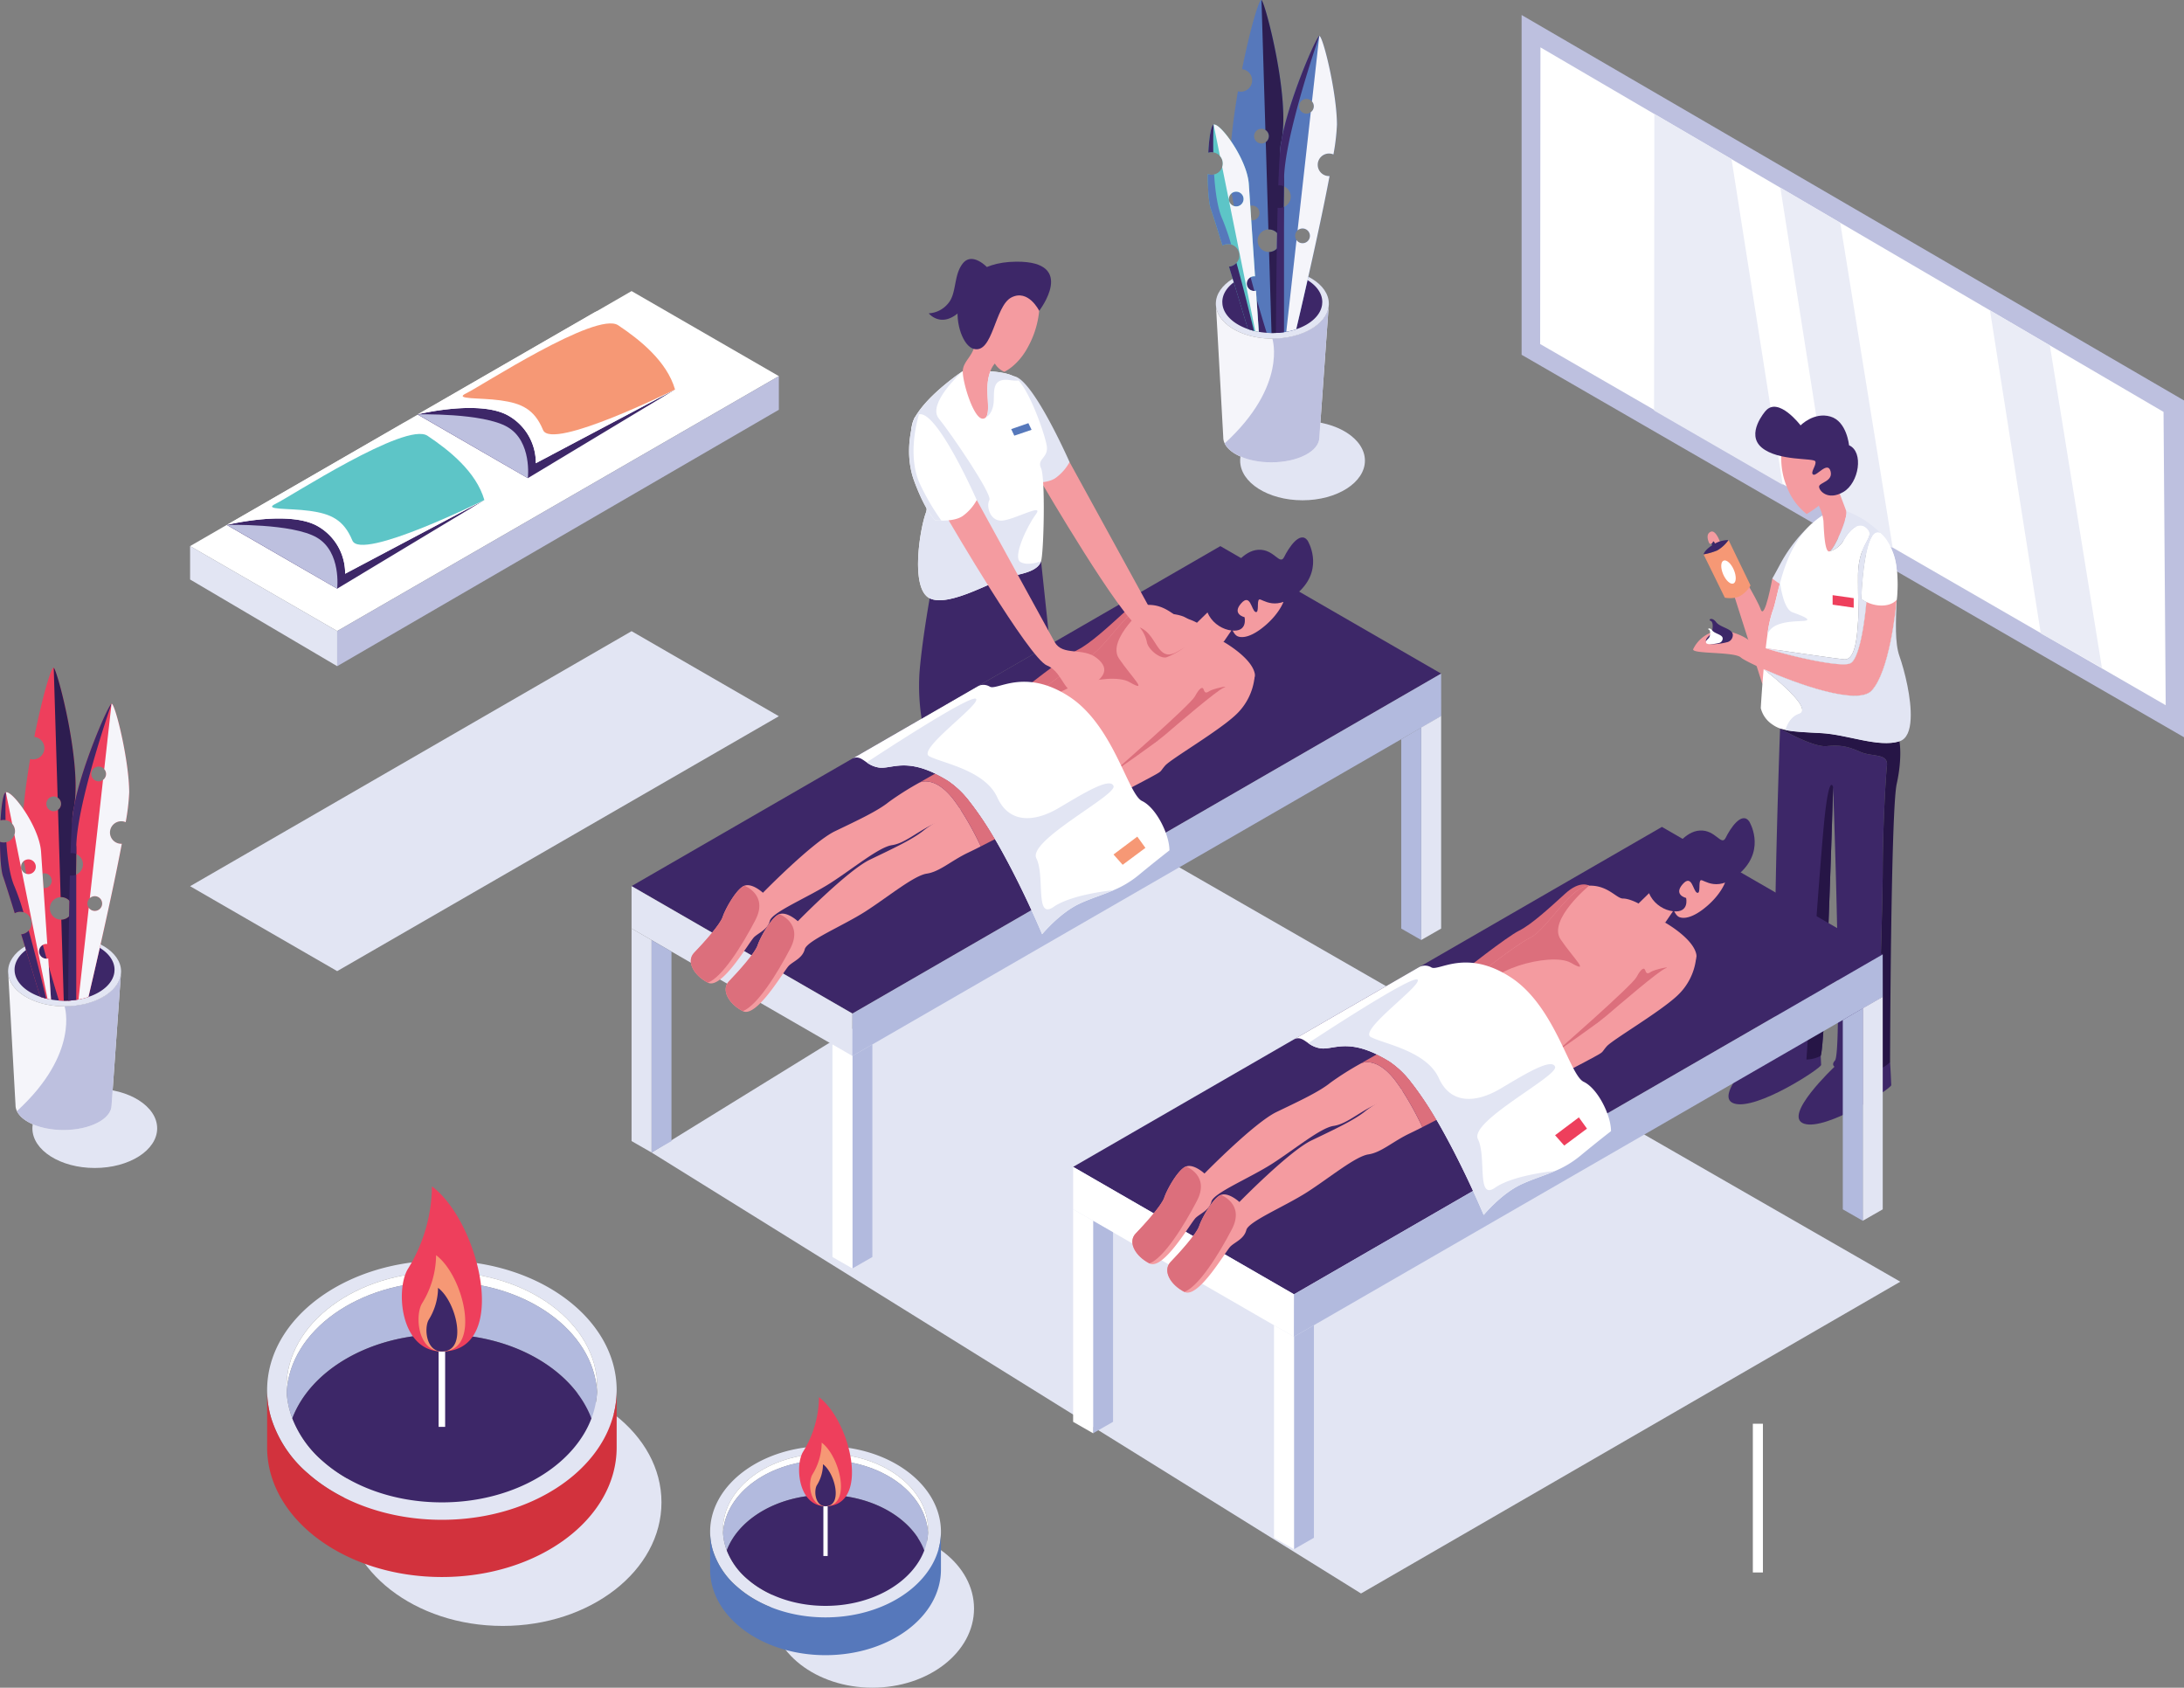 <svg xmlns="http://www.w3.org/2000/svg" xmlns:xlink="http://www.w3.org/1999/xlink" width="749.966" height="579.465" viewBox="0 0 749.966 579.465"><rect x="0" y="0" width="749.966" height="579.465" fill="#808080" stroke="none"/><defs><style>.a{fill:none;}.b{fill:#e2e5f3;}.c{fill:#bdc0df;}.d{fill:#fff;}.e{fill:#eaecf6;}.f{clip-path:url(#a);}.g{fill:#3d2768;}.h{fill:#f49ba0;}.i{fill:#f69875;}.j{fill:#261546;}.k{fill:#ee3f5c;}.l{fill:#b2bade;}.m{fill:#dc6f7c;}.n{fill:#5678bb;}.o{fill:#d2323d;}.p{fill:#5dc5c7;}.q{fill:#f5f5fa;}.r{fill:#2d1d50;}</style><clipPath id="a"><rect class="a" width="749.966" height="579.465"/></clipPath></defs><path class="b" d="M218.966,389.507l243.623,151.4L647.77,433.858,388.55,284.9Z" transform="translate(4.773 6.211)"/><path class="c" d="M511.361,121.705,738.819,253.02V137.383L511.361,5.043Z" transform="translate(11.147 0.11)"/><path class="d" d="M517.693,15.916l-.1,101.861L732.4,241.788l-.744-100.708Z" transform="translate(11.283 0.347)"/><path class="e" d="M555.971,38.27l-.1,101.861,44.193,25.513L582.469,53.771Z" transform="translate(12.117 0.834)"/><path class="e" d="M598.312,63.04l17.6,111.874,21,11.864L618.874,75.108Z" transform="translate(13.043 1.374)"/><path class="e" d="M668.765,104.292,686.209,215.21l21,11.862L689.324,116.32Z" transform="translate(14.578 2.273)"/><g class="f"><path class="g" d="M616.778,358.545s-18.1,17.012-10.439,19.548,29.927-12.073,29.927-13.228-.413-7.887-.413-7.887L619.628,354.3Z" transform="translate(13.176 7.723)"/><path class="g" d="M593.213,351.748s-18.1,17.012-10.438,19.548S612.7,359.224,612.7,358.067s-.413-7.887-.413-7.887L596.063,347.5Z" transform="translate(12.663 7.575)"/><path class="g" d="M634.957,257.627c-.5,4.464-1.409,21.33-1.449,35.884-.03,11.924-1.369,53.85-1.855,68.582a11.381,11.381,0,0,1-5.011.695c-5.576-.5-12.252-.983-9.544-3.969s-.625-93.85-.625-93.85-2.658,90.964-4.334,92.263a11.054,11.054,0,0,1-4.832,1.22c-2.966.248-6.577,0-8.979-1.19-3.879-1.915-.614-97.273-.069-112.482.436.258,11.329,6.558,16.022,6.072,4.8-.5,7.441.158,11.578,1.984s9.593.327,9.1,4.791" transform="translate(13.002 5.336)"/><path class="b" d="M612.369,246.525c-6.905-.377-11.032-.467-14.147-1.607.039-1.319.069-2.033.069-2.033s.248-5.456,6.945-4.216c1.14.207,2.876.664,4.97,1.259,10.228,2.916,29.007,9.4,29.007,9.4-7.193,2.233-17.8-2.311-26.845-2.807" transform="translate(13.041 5.199)"/><path class="h" d="M578.316,182.7l-1.359.456-.417.139s-.615-2.233-.952-.784a1.7,1.7,0,0,1-.427.268.553.553,0,0,1-.774-.268c-.367-.744-1.23-3.135.605-3.839s3.324,4.028,3.324,4.028" transform="translate(12.51 3.893)"/><path class="h" d="M595.953,194.477s-2.607,14.509-3.971,10.665-8.8-15.874-8.8-15.874l-2.728,3.6L592.539,230.8l8.993-19.615-.62-14.721-1.457-3.453Z" transform="translate(12.653 4.126)"/><path class="b" d="M609.371,175.794a52.076,52.076,0,0,0-10.7,13.418c-2.394,4.5-3.05,5.558-3.05,5.558s3.346,2.975,6.075,2.975h2.728Z" transform="translate(12.984 3.832)"/><path class="d" d="M591.736,238.22s.347-6.221.982-13.363c0,0,17.749,13.482,12.164,15.346-2.551.853-3.92,3.226-4.663,5.546a15.017,15.017,0,0,1-1.856-.535h-.009a10.212,10.212,0,0,1-2.639-1.369,9.432,9.432,0,0,1-3.979-5.625" transform="translate(12.899 4.902)"/><path class="d" d="M638.383,202.184v.06c0,.048-.01.119-.01.217,0,.041-.01.09-.01.14-.307,3.224-2.519,24.415-8.621,30.824-4.84,5.09-25.5-2.282-37.044-7.411.209-2.36.457-4.821.714-7.192.179-1.587.377-3.125.587-4.574v-.009a41.177,41.177,0,0,1,1.7-7.927c.843-2.073,1.507-5.724,2.648-9.96,2.212-8.264,6.19-18.79,16.607-24.335l4.316-.2-4.078,13.771a8.038,8.038,0,0,0,5.05-3.919c1.855-3.3,5.208-6.9,8.066-3.8s-3.2,4.583-3.2,16.25c0,11.648.288,12.143,0,15.745s-.655,13.144-4.742,12.768-26.945-3.81-26.945-3.81c8.81,2.867,25.993,6.707,29.049,5.179,3.969-1.985,5.505-21.082,5.505-21.082a8.666,8.666,0,0,1-1.705-1.072s.793-25.606,6.517-22.559a.03.03,0,0,1,.019.009,21.579,21.579,0,0,1,2.561,3.253,18.562,18.562,0,0,1,1.309,2.392,18.066,18.066,0,0,1,1.419,4.583c.058.337.108.695.148,1.052a40.265,40.265,0,0,1,.268,4.4c.05,2.272-.03,4.712-.129,7.2" transform="translate(12.92 3.745)"/><path class="h" d="M614.824,185.739a.151.151,0,0,1-.04.01c-1.617.208-1.825-8.116-1.954-10.477a15.991,15.991,0,0,0-1.607-5.219l2.748-5.674h3.859s2.093,5.476,2.837,7.51c.734,2-4.177,13.483-5.844,13.849" transform="translate(13.324 3.583)"/><path class="h" d="M598.628,153.442a25.9,25.9,0,0,0,2.3,11.467,21.2,21.2,0,0,0,6.415,8.385s7.245-4.125,8.8-8.25a51.31,51.31,0,0,0,2.286-9.129l-10.806-9.535-5.681,2.028Z" transform="translate(13.049 3.191)"/><path class="g" d="M593.409,138.138s-6.965,7.844-1.286,12.578,17.92,3.449,18.394,4.733-1.9,3.861-.739,4.531,4.932-4.733,5.946-1.216-3.787,3.921-3.922,5.273,2.906,5.044,8.316,1.914,7.1-13.816,1.963-16.046c0,0-.745-8.251-6.425-9.873s-10.211,3.042-10.211,3.042S597.8,133,593.409,138.138" transform="translate(12.859 2.979)"/><path class="h" d="M638.908,201.536a.276.276,0,0,1-.01.06c0,.048-.01.119-.01.217,0,.041-.009.09-.009.14-.307,3.224-2.52,24.415-8.622,30.824-4.84,5.09-25.5-2.282-37.044-7.411-4.206-1.865-7.211-3.432-7.807-4-2.222-2.1-17.1-1.111-16.379-2.887a11.5,11.5,0,0,1,7.708-6.181c4.087-.753,9.792,1.508,12.143,3.731a18.81,18.81,0,0,0,5.05,2.143h.009c8.81,2.867,25.994,6.707,29.049,5.18,3.969-1.985,5.506-21.082,5.506-21.082l5.029-.358,1.26-.09,4.117-.287Z" transform="translate(12.404 4.393)"/><path class="d" d="M637.676,202.03a.01.01,0,0,1-.01.01c-.148.2-1.766,2.122-5.594,1.964a11.886,11.886,0,0,1-4.812-1.239,8.7,8.7,0,0,1-1.707-1.072s.793-25.606,6.518-22.559a.029.029,0,0,1,.019.009,10.891,10.891,0,0,1,2.56,3.027,18.361,18.361,0,0,1,1.309,2.619,24.706,24.706,0,0,1,1.567,5.635,42.748,42.748,0,0,1,.149,11.607" transform="translate(13.637 3.899)"/><path class="i" d="M588.642,197.065a10.248,10.248,0,0,1-2.989,3.23c-2.262,1.7-5.839.966-5.839.966L572.5,186.385a22.773,22.773,0,0,0,4.688-1.351,12.473,12.473,0,0,0,3.886-3.567l.01-.006Z" transform="translate(12.48 3.956)"/><path class="g" d="M581.07,181.467a12.462,12.462,0,0,1-3.886,3.566,22.772,22.772,0,0,1-4.688,1.351s.3-1.47,3.212-3.288a9.737,9.737,0,0,1,5.362-1.629" transform="translate(12.48 3.956)"/><path class="g" d="M577.147,183.45l-1.1.635a11.948,11.948,0,0,1-.914-1.379,1.678,1.678,0,0,0,.427-.267c.337-1.449.952.783.952.783l.417-.138c.139.218.218.367.218.367" transform="translate(12.537 3.966)"/><path class="d" d="M582.761,191.521c.939,2.168.885,4.278-.12,4.714s-2.583-.969-3.521-3.136-.885-4.279.122-4.714,2.581.968,3.52,3.136" transform="translate(12.61 4.105)"/><path class="g" d="M580.3,216.019c-.248.124-6.015,1.364-6.821,0s1.428-2.282,1.83-3.5.587-3.509-.4-3.882.446-1.488,1.9.434,5.792,2.233,5.73,4.464a2.543,2.543,0,0,1-2.233,2.481" transform="translate(12.497 4.534)"/><path class="d" d="M577.661,216.188c-.153.078-3.749.85-4.252,0s.89-1.422,1.141-2.18.366-2.188-.252-2.42.278-.928,1.182.271,3.611,1.392,3.572,2.782a1.585,1.585,0,0,1-1.392,1.547" transform="translate(12.498 4.603)"/><path class="j" d="M638.271,263.827c-2.033,9.177-2.282,95.537-2.282,95.537a13,13,0,0,1-4.375,2.728c.486-14.732,1.825-56.658,1.855-68.582.04-14.553.951-31.419,1.449-35.883s-4.962-2.975-9.1-4.792-6.776-2.48-11.578-1.983c-4.692.485-15.586-5.814-16.021-6.073,3.114,1.141,7.241,1.231,14.146,1.608,9.048.5,19.653,5.039,26.846,2.807,0,0,1.081,5.457-.942,14.633" transform="translate(13.041 5.336)"/><path class="j" d="M616.242,264.556s-2.659,90.964-4.334,92.263a11.024,11.024,0,0,1-4.832,1.22c1.091-16.022,4.911-71.25,6.32-83.791,1.646-14.722,2.847-9.693,2.847-9.693" transform="translate(13.234 5.749)"/><path class="b" d="M632.772,179.288c-5.725-3.046-6.518,22.559-6.518,22.559a8.7,8.7,0,0,0,1.707,1.072s-1.538,19.1-5.506,21.082c-3.055,1.528-20.238-2.312-29.048-5.179,0,0,22.847,3.443,26.945,3.81s4.464-9.168,4.741-12.768,0-4.1,0-15.744c0-11.667,6.042-13.155,3.2-16.251s-6.21.5-8.065,3.8a8.062,8.062,0,0,1-5.011,3.908c1.667-.367,6.578-11.845,5.844-13.848a32.217,32.217,0,0,1,11.717,7.559" transform="translate(12.936 3.744)"/><path class="b" d="M643.184,242.43c-.189,3.89-1.26,6.9-3.85,7.7-7.193,2.233-17.8-2.311-26.845-2.807-5.625-.308-9.4-.427-12.291-1.072.743-2.32,2.112-4.692,4.662-5.545,5.585-1.866-12.164-15.347-12.164-15.347,11.548,5.129,32.2,12.5,37.044,7.411,6.1-6.41,8.313-27.6,8.621-30.824-.267,7.033-.645,14.355.972,18.919,1.746,4.93,4.208,14.643,3.85,21.567" transform="translate(12.92 4.402)"/><path class="b" d="M606.4,208.921c-3.383.248-10.963.02-12.43,4.792a41.263,41.263,0,0,1,1.7-7.926c.843-2.074,1.508-5.725,2.65-9.961.059.485,1.1,9,4.216,10.119,3.214,1.161,7.262,2.728,3.868,2.975" transform="translate(12.948 4.269)"/><path class="k" d="M615.88,199.989l7.242,1.026v3.273l-7.242-1.034Z" transform="translate(13.426 4.36)"/><path class="b" d="M63.883,299.654l50.508,29.16,151.667-87.522-50.577-29.2Z" transform="translate(1.393 4.623)"/><path class="g" d="M490.255,227.286,288.09,344l-75.844-43.762,99.6-57.51L355.909,217.3l58.523-33.79Z" transform="translate(4.627 4)"/><path class="b" d="M212.247,297.757v14.548l75.821,43.772.027-14.567Z" transform="translate(4.627 6.491)"/><path class="l" d="M286.45,357.634l202.2-116.676-.017-14.606L286.476,343.067Z" transform="translate(6.244 4.934)"/><path class="l" d="M286.45,354.918v72.96l6.867-3.932V350.956Z" transform="translate(6.244 7.651)"/><path class="d" d="M286.625,354.918v72.96l-6.867-3.932V350.956Z" transform="translate(6.098 7.651)"/><path class="l" d="M218.939,315.872v72.96l6.866-3.932V319.822Z" transform="translate(4.773 6.886)"/><path class="b" d="M219.113,315.957v72.96l-6.867-3.932V312Z" transform="translate(4.627 6.801)"/><path class="b" d="M477.6,244.554v72.96l6.866-3.932V240.592Z" transform="translate(10.411 5.245)"/><path class="l" d="M477.775,244.469v72.96l-6.866-3.932V248.481Z" transform="translate(10.265 5.329)"/><path class="m" d="M386.594,203.268s-3.006-2.009-8.182,2.7-11.546,10.611-15.873,12.759-19.693,14.311-19.693,14.311L346.618,237s11.6-.968,13.031-2.264,13.843-8.9,13.843-8.9l9.12-11.339Z" transform="translate(7.474 4.422)"/><path class="h" d="M324.452,271.724c.158.237.318.486.466.723-2.867,1.5-6.567,3.393-9.563,4.832-.278.129-.547.268-.8.4-5.348,2.709-9.128,6.171-13.344,6.786-4.424.665-13.224,7.927-20.913,12.887s-20.229,10.089-21,13.086c-.753,2.995-3.669,4.008-5.347,5.545s-11.071,18.165-15.912,15.695-7.59-7.321-4.712-10.3c2.867-2.957,8.909-9.613,9.783-12.3s4.762-9.7,7.48-10.7c2.708-.972,6.329,2.431,6.329,2.431s17.034-17.421,24.763-21.142,14.662-6.934,18.512-10.069a102.945,102.945,0,0,1,10.447-6.6.1.1,0,0,1,.039-.02c.476-.228,5.665-2.421,12.113,6.36q.849,1.16,1.667,2.381" transform="translate(5.061 5.724)"/><path class="h" d="M328.316,257.926l-.535,11.031-.059,1.181s-.278.149-.785.426c-.208-.268-.416-.535-.624-.793a32.124,32.124,0,0,0-7.55-7.312A50.073,50.073,0,0,0,314.308,260c1.051-.585,1.706-.943,1.706-.943Z" transform="translate(6.852 5.623)"/><path class="m" d="M254.346,309.385c-4.516,8.689-11.388,19.647-16.316,21.522-4.846-2.471-7.59-7.323-4.713-10.292S242.229,311,243.1,308.31s4.764-9.7,7.473-10.691c0,0,8.293,3.087,3.767,11.766" transform="translate(5.061 6.488)"/><path class="h" d="M414.093,212.027l-2.673,3.905s-9.123-2.763-9.316-3.186a17.949,17.949,0,0,1,.153-3.385l5.175-5.046,4.048,1.854Z" transform="translate(8.764 4.454)"/><path class="h" d="M431.74,202.376s-1.352,3.9-6.19,8.052-8.018,4.409-9.536,3.756-2.311-3.507-2.311-3.507-1.723-10.513-1.709-10.761a69.2,69.2,0,0,1,7.612-3.353c.417-.063,9.695,1.473,9.695,1.473Z" transform="translate(8.981 4.285)"/><path class="g" d="M440.2,181.686s5.6,9.049-2.49,17.1-13.221,2.658-14.139,3.109.114,4.847-1.285,4.283-1.727-6.6-4.949-2.911,1.2,4.714,1.2,4.714,1.236,5.213-4.505,4.56-12.413-7.276-6.956-16.9c2.2-3.876,7.376-4.434,7.376-4.434s3.626-6.086,8.795-6.379c5.489-.312,7.386,5.555,8.9,2.463s5.453-9.191,8.054-5.608" transform="translate(8.83 3.937)"/><path class="h" d="M406.285,237c-4.451,4.5-12.751,11.545-17.437,13.552s-14.01,12.725-20,13.1c-2.939.175-8.523-6.5-13.462-13.37l-.008-.011a.346.346,0,0,0-.055-.092c-5.089-7.081-9.454-14.306-9.454-14.306s14.477-11.71,20.416-14.728,13.775-17.7,20.24-17.884,9.389,4.43,11.624,4.42,5.331,1.7,5.331,1.7l9.166,6.575s9.513,5.331,10.676,10.821S410.715,232.5,406.285,237" transform="translate(7.54 4.431)"/><path class="h" d="M324.662,272.252a107.749,107.749,0,0,1,6.827,12.431c-1.519.775-3.027,1.517-4.4,2.172-5.783,2.758-9.733,6.537-14.147,7.182-4.424.665-13.224,7.927-20.913,12.888s-20.228,10.089-21,13.085-3.67,4.009-5.357,5.546-11.062,18.165-15.914,15.694-7.588-7.321-4.711-10.3c2.876-2.956,8.909-9.613,9.792-12.3s4.762-9.7,7.47-10.7c2.708-.972,6.339,2.431,6.339,2.431s17.034-17.421,24.762-21.141,14.663-6.934,18.5-10.06c.585-.476,1.409-1.062,2.381-1.706,2.759-1.825,6.707-4.137,9.9-5.952.158.237.317.486.466.723" transform="translate(5.316 5.919)"/><path class="h" d="M340.054,267.49l-.476,9.8-.119,2.41s-2.083,1.111-4.891,2.57a117.967,117.967,0,0,0-7.887-11.915c-.208-.268-.416-.536-.624-.794.685-.387,1.19-.664,1.467-.814.149-.088.229-.129.229-.129l7.58-.694Z" transform="translate(7.108 5.831)"/><path class="m" d="M266.08,318.949c-4.516,8.689-11.388,19.648-16.317,21.522-4.845-2.47-7.589-7.322-4.711-10.291s8.911-9.617,9.787-12.307,4.765-9.7,7.474-10.69c0,0,8.293,3.087,3.767,11.765" transform="translate(5.316 6.696)"/><path class="h" d="M422.627,227.722a20.626,20.626,0,0,1-6.486,12.807c-6.115,5.711-22.216,15.105-24.189,17.369s-.771,1.711-4.308,3.644-9.906,5.223-9.906,5.223l-3.525-6.628s10.319-8.311,14.017-10.118,18.184-16.247,23.011-18.495a71.082,71.082,0,0,1,11.387-3.8" transform="translate(8.157 4.964)"/><path class="m" d="M374.212,260.07s13.683-9.352,17.735-12.823,17.722-15.205,20.124-16.163-3.812.394-4.926,1.167-1.605.667-1.961-.51-1.461-.595-3.011,2.324-27.961,26-27.961,26" transform="translate(8.157 5.03)"/><path class="m" d="M376.736,221.714c4.514,6.617,10.381,11.968,3.531,8.038s-31.523,2.992-28.892,10.778c2.3,6.816,3.645,9.167,3.949,9.648-5.089-7.081-9.454-14.307-9.454-14.307s14.477-11.709,20.415-14.727,13.776-17.7,20.241-17.885c0,0-14.314,11.847-9.79,18.455" transform="translate(7.54 4.431)"/><path class="d" d="M395.332,286.987l-.01.01c-.248.188-4.236,3.253-10.725,8.6a33.874,33.874,0,0,1-8.472,5.059c-3.969,1.717-7.957,2.858-11.865,4.713-6.7,3.194-12.649,10.387-12.649,10.387s-5.586-13.413-12.937-26.885c-1.042-1.935-2.132-3.868-3.244-5.764a118.005,118.005,0,0,0-7.887-11.915c-.209-.268-.416-.535-.624-.793a32.17,32.17,0,0,0-7.55-7.313,50.2,50.2,0,0,0-4.454-2.46,32.764,32.764,0,0,0-4.127-1.687c-7.769-2.52-11.627.059-15.149-.386a9.376,9.376,0,0,1-4.266-1.786c-1.677-1.151-2.907-2.243-4.861-1.329l42.767-24.693a4.245,4.245,0,0,1,4.395.04c.646.358,1.756.089,3.324-.327,4.455-1.2,12.57-3.642,23.88,3.7,8.611,5.6,13.919,15.525,17.787,23.562,1.717,3.562,3.155,6.756,4.465,9.018.982,1.686,1.884,2.856,2.8,3.293,4.871,2.322,9.4,11.5,9.4,16.955" transform="translate(6.246 4.994)"/><path class="m" d="M334.939,282.437c-1.488.773-3.184,1.646-4.871,2.5a107.726,107.726,0,0,0-6.826-12.431c-.149-.237-.307-.485-.466-.723q-.82-1.222-1.667-2.381c-6.45-8.78-11.637-6.587-12.114-6.359,2.133-1.231,4.1-2.342,5.428-3.086a49.944,49.944,0,0,1,4.454,2.46,32.161,32.161,0,0,1,7.55,7.312c.208.258.416.526.624.794a118.013,118.013,0,0,1,7.887,11.915" transform="translate(6.736 5.667)"/><path class="b" d="M355.4,306.289c6.449-4.464,20.626-5.755,20.626-5.755-3.969,1.717-7.958,2.858-11.866,4.712-6.7,3.194-12.649,10.388-12.649,10.388s-5.585-13.413-12.937-26.886c-1.041-1.935-2.133-3.869-3.244-5.764a118.192,118.192,0,0,0-7.886-11.915c-.208-.267-.417-.535-.625-.793a32.121,32.121,0,0,0-7.549-7.312,50.242,50.242,0,0,0-4.455-2.461,32.768,32.768,0,0,0-4.127-1.687c-7.768-2.52-11.627.06-15.149-.386a9.366,9.366,0,0,1-4.266-1.786s35.944-23.77,37.55-21.786-20.387,17.361-16.081,19.682,19.108,4.733,23.353,14.1,13.185,8.353,21.121,3.661,17.611-10.734,18.811-7.549-29.555,18.72-26.5,24.841-.575,21.161,5.873,16.7" transform="translate(6.349 5.117)"/><path class="i" d="M374.212,287.258l3.14,3.542,7.814-5.815-2.788-3.86Z" transform="translate(8.158 6.128)"/><path class="g" d="M360.642,394.59l75.847,43.752L638.646,321.629,562.826,277.86Z" transform="translate(7.862 6.057)"/><path class="d" d="M360.642,392.1v14.548l75.821,43.772.027-14.568Z" transform="translate(7.862 8.547)"/><path class="l" d="M434.845,451.977,637.046,335.3l-.017-14.606L434.871,437.409Z" transform="translate(9.479 6.991)"/><path class="l" d="M434.845,449.261V522.22l6.865-3.932V445.3Z" transform="translate(9.479 9.707)"/><path class="d" d="M435.019,449.261V522.22l-6.867-3.932V445.3Z" transform="translate(9.333 9.707)"/><path class="l" d="M367.334,410.215v72.96l6.866-3.932V414.165Z" transform="translate(8.008 8.942)"/><path class="d" d="M367.508,410.3v72.96l-6.866-3.932V406.338Z" transform="translate(7.862 8.858)"/><path class="b" d="M626,338.9v72.959l6.866-3.932V334.935Z" transform="translate(13.646 7.301)"/><path class="l" d="M626.171,338.812v72.96L619.3,407.84V342.823Z" transform="translate(13.5 7.386)"/><path class="m" d="M534.989,297.611s-3.006-2.009-8.183,2.7-11.546,10.61-15.872,12.759-19.694,14.311-19.694,14.311l3.771,3.952s11.6-.968,13.031-2.264,13.843-8.9,13.843-8.9l9.121-11.338Z" transform="translate(10.709 6.478)"/><path class="h" d="M472.848,366.067c.158.237.317.486.466.724-2.867,1.5-6.569,3.393-9.564,4.832-.279.128-.547.268-.8.4-5.349,2.709-9.129,6.171-13.345,6.786-4.424.664-13.223,7.927-20.912,12.887s-20.229,10.089-21,13.086c-.754,2.995-3.669,4.008-5.347,5.545s-11.072,18.164-15.912,15.695-7.589-7.321-4.713-10.3c2.866-2.957,8.909-9.613,9.782-12.3s4.762-9.7,7.48-10.7c2.709-.972,6.329,2.431,6.329,2.431s17.034-17.421,24.763-21.142,14.663-6.934,18.512-10.069a103.318,103.318,0,0,1,10.447-6.6.11.11,0,0,1,.04-.019c.475-.228,5.665-2.421,12.112,6.359q.851,1.162,1.669,2.382" transform="translate(8.296 7.781)"/><path class="h" d="M476.712,352.269l-.535,11.031-.06,1.18-.784.427c-.208-.268-.417-.535-.625-.793a32.1,32.1,0,0,0-7.55-7.312,49.937,49.937,0,0,0-4.454-2.461c1.051-.585,1.706-.943,1.706-.943Z" transform="translate(10.087 7.679)"/><path class="m" d="M402.74,403.728c-4.516,8.689-11.388,19.647-16.316,21.522-4.845-2.471-7.589-7.323-4.713-10.292s8.912-9.617,9.788-12.306,4.764-9.7,7.473-10.691c0,0,8.293,3.087,3.767,11.766" transform="translate(8.295 8.544)"/><path class="h" d="M562.488,306.37l-2.673,3.905s-9.123-2.763-9.315-3.186a17.878,17.878,0,0,1,.152-3.386l5.175-5.045,4.048,1.853Z" transform="translate(11.999 6.511)"/><path class="h" d="M580.134,296.718s-1.351,3.9-6.189,8.053-8.018,4.409-9.536,3.756-2.311-3.507-2.311-3.507-1.723-10.513-1.71-10.76A69.48,69.48,0,0,1,568,290.906c.417-.062,9.695,1.474,9.695,1.474Z" transform="translate(12.216 6.341)"/><path class="g" d="M588.594,276.027s5.6,9.05-2.49,17.1-13.222,2.658-14.14,3.109.115,4.847-1.286,4.283-1.727-6.6-4.948-2.911,1.2,4.714,1.2,4.714,1.235,5.213-4.506,4.56-12.413-7.276-6.957-16.9c2.2-3.876,7.376-4.434,7.376-4.434s3.627-6.086,8.795-6.379c5.489-.312,7.386,5.555,8.9,2.463s5.453-9.191,8.055-5.609" transform="translate(12.064 5.993)"/><path class="h" d="M554.679,331.344c-4.45,4.5-12.751,11.545-17.437,13.552s-14.01,12.726-20,13.1c-2.939.175-8.523-6.5-13.462-13.37l-.009-.011a.32.32,0,0,0-.055-.092c-5.089-7.081-9.454-14.306-9.454-14.306s14.477-11.71,20.416-14.728,13.776-17.7,20.241-17.884,9.388,4.43,11.623,4.42,5.331,1.7,5.331,1.7l9.166,6.575s9.513,5.331,10.676,10.821-12.606,5.722-17.036,10.224" transform="translate(10.775 6.487)"/><path class="h" d="M473.058,366.6a107.6,107.6,0,0,1,6.825,12.431c-1.518.773-3.026,1.517-4.394,2.172-5.785,2.758-9.734,6.537-14.149,7.182-4.424.665-13.224,7.927-20.913,12.888s-20.227,10.089-21,13.085-3.672,4.008-5.358,5.545-11.063,18.164-15.914,15.695-7.589-7.321-4.712-10.3c2.876-2.956,8.909-9.613,9.792-12.3s4.762-9.7,7.471-10.7c2.709-.972,6.339,2.431,6.339,2.431s17.034-17.421,24.761-21.141,14.665-6.934,18.5-10.06c.586-.476,1.409-1.062,2.382-1.706,2.758-1.825,6.706-4.137,9.9-5.952.158.237.317.486.467.723" transform="translate(8.551 7.976)"/><path class="h" d="M488.45,361.832l-.477,9.8-.118,2.409s-2.083,1.112-4.89,2.57a118.39,118.39,0,0,0-7.887-11.914c-.208-.268-.417-.536-.625-.794.685-.387,1.19-.665,1.468-.814.149-.088.228-.129.228-.129l7.58-.694Z" transform="translate(10.343 7.888)"/><path class="m" d="M414.474,413.292c-4.516,8.689-11.388,19.648-16.316,21.522-4.845-2.47-7.589-7.323-4.713-10.292s8.912-9.616,9.788-12.305,4.764-9.7,7.473-10.69c0,0,8.293,3.087,3.767,11.765" transform="translate(8.551 8.753)"/><path class="h" d="M571.023,322.065a20.626,20.626,0,0,1-6.487,12.806c-6.113,5.711-22.216,15.106-24.188,17.37s-.773,1.711-4.309,3.644-9.905,5.223-9.905,5.223l-3.525-6.628s10.319-8.311,14.017-10.118,18.184-16.247,23.011-18.495a71.075,71.075,0,0,1,11.387-3.8" transform="translate(11.392 7.021)"/><path class="m" d="M522.608,354.413s13.682-9.352,17.735-12.823,17.722-15.206,20.124-16.163-3.812.394-4.927,1.166-1.6.668-1.96-.509-1.461-.595-3.011,2.324-27.962,26-27.962,26" transform="translate(11.392 7.087)"/><path class="m" d="M525.131,316.056c4.514,6.617,10.381,11.969,3.531,8.039s-31.523,2.992-28.893,10.778c2.3,6.816,3.645,9.167,3.949,9.648-5.089-7.081-9.454-14.307-9.454-14.307s14.477-11.71,20.415-14.727,13.777-17.7,20.242-17.885c0,0-14.315,11.847-9.79,18.454" transform="translate(10.775 6.487)"/><path class="d" d="M543.727,381.33l-.01.01c-.247.188-4.235,3.253-10.724,8.6A33.883,33.883,0,0,1,524.52,395c-3.969,1.717-7.956,2.857-11.865,4.713-6.7,3.194-12.649,10.387-12.649,10.387s-5.585-13.413-12.936-26.885c-1.042-1.935-2.134-3.87-3.244-5.765a118.473,118.473,0,0,0-7.887-11.914c-.208-.268-.417-.535-.625-.793a32.152,32.152,0,0,0-7.55-7.313,50.061,50.061,0,0,0-4.454-2.459,32.659,32.659,0,0,0-4.127-1.687c-7.768-2.52-11.627.059-15.148-.386a9.366,9.366,0,0,1-4.266-1.786c-1.678-1.15-2.908-2.243-4.862-1.329l42.767-24.693a4.247,4.247,0,0,1,4.4.04c.645.357,1.757.089,3.323-.327,4.455-1.2,12.57-3.642,23.88,3.7,8.612,5.594,13.919,15.525,17.787,23.562,1.717,3.562,3.155,6.756,4.465,9.018.983,1.686,1.884,2.856,2.8,3.293,4.871,2.321,9.4,11.5,9.4,16.955" transform="translate(9.481 7.05)"/><path class="m" d="M483.335,376.778c-1.489.775-3.185,1.647-4.872,2.5a107.454,107.454,0,0,0-6.825-12.431c-.149-.237-.308-.485-.466-.723q-.82-1.222-1.668-2.382c-6.449-8.779-11.637-6.587-12.113-6.358,2.132-1.231,4.1-2.342,5.427-3.086a49.693,49.693,0,0,1,4.454,2.459,32.147,32.147,0,0,1,7.55,7.312c.208.257.417.526.625.794a118.461,118.461,0,0,1,7.887,11.914" transform="translate(9.971 7.723)"/><path class="b" d="M503.79,400.632c6.45-4.464,20.626-5.755,20.626-5.755-3.969,1.717-7.957,2.857-11.866,4.713-6.7,3.194-12.649,10.388-12.649,10.388s-5.584-13.413-12.936-26.886c-1.041-1.935-2.133-3.87-3.244-5.765a118.6,118.6,0,0,0-7.886-11.914c-.208-.267-.418-.535-.626-.793a32.1,32.1,0,0,0-7.549-7.312,50.082,50.082,0,0,0-4.455-2.461,32.7,32.7,0,0,0-4.127-1.687c-7.767-2.52-11.627.06-15.148-.386a9.356,9.356,0,0,1-4.266-1.786s35.943-23.77,37.55-21.786-20.388,17.361-16.082,19.682,19.108,4.733,23.353,14.1,13.185,8.353,21.122,3.661,17.61-10.735,18.81-7.549-29.554,18.72-26.5,24.841-.576,21.16,5.872,16.7" transform="translate(9.584 7.174)"/><path class="k" d="M522.608,381.6l3.14,3.541,7.813-5.814-2.788-3.86Z" transform="translate(11.392 8.185)"/><path class="g" d="M353.8,217.216l-44.058,25.427A72.776,72.776,0,0,1,309,227.058c.785-10.487,3.513-25.725,3.513-25.725l24.8-13.74,13.444,1.012Z" transform="translate(6.733 4.089)"/><path class="h" d="M399.7,218.5s-.277.2-.724.5c-.763.486-1.616.992-2.549,1.5-6.786,3.721-6.567-5.992-12.669-8.433s-33.769-49.831-33.769-49.831,1.844-7.213,2.41-6.965,7.253,0,7.253,0,23.928,43.651,26.716,48.7,9.733,1.706,14.574,5.615c3.958,3.2,2.966,5.983-1.24,8.919" transform="translate(7.629 3.384)"/><path class="b" d="M338.485,127.915s-4.01,10.784,0,21.531,7.192,13.394,7.192,13.394,6.283.744,9.467-1.488a16.482,16.482,0,0,0,4.794-5.457s-16.426-37.359-21.454-27.98" transform="translate(7.34 2.756)"/><path class="d" d="M350.814,158.063c1.528,3.3.942,28.938,0,31.915s-5.189,4.187-10.318,5.119-21.141,10.914-27.927,7.609-3.3-24.137-1.28-29.434-8.3-24.177-4.008-32.272c4.168-7.867,15.933-15.814,16.618-16.27a.106.106,0,0,0,.03-.02s2.074-.119,4.871-.1c4.078.019,9.7.357,12.54,1.836a6.725,6.725,0,0,1,1.806,1.528c4.365,4.98,9.028,18.7,9.622,22.38.675,4.2-3.491,4.406-1.954,7.708" transform="translate(6.675 2.716)"/><path class="g" d="M332.07,89.785s-5.035-5.3-8.272-1.216-2.01,10.407-5.111,13.823a9.186,9.186,0,0,1-6.572,3.291s3.958,4.961,9.977,0,9.979-15.9,9.979-15.9" transform="translate(6.804 1.897)"/><path class="b" d="M350.814,189.975c-.953,2.976-5.189,4.187-10.318,5.119s-21.141,10.913-27.927,7.609-3.3-24.137-1.28-29.435-8.3-24.177-4.008-32.273c4.168-7.867,15.933-15.813,16.618-16.269-.624.574-12.291,11.249-8.185,16.269,4.216,5.159,18.473,26.1,17.361,27.968s.03,7.311,4.3,7.072,14.752-6.319,11.618-2.1-7.917,14.632-5.348,16.25,7.173-.208,7.173-.208" transform="translate(6.675 2.719)"/><path class="h" d="M350.437,99.309l-.645,5.338a32.077,32.077,0,0,1-3.7,12.152c-3.471,6.7-8.283,8.8-8.283,8.8a7.239,7.239,0,0,1-3.244-2.848,8.144,8.144,0,0,0-1.538,2.678,16.106,16.106,0,0,0-.943,4.514c-.317,4.276.863,9.722-.6,11.29a1.431,1.431,0,0,1-1.141.448c-3.1-.08-6.885-12.48-6.786-16.32s4.563-5.586,4.186-11.043c0,0,6.2-17.113,6.568-17.36S343,94.726,343,94.726l5.823,1.111Z" transform="translate(7.053 2.065)"/><path class="g" d="M349.83,104.794s-3.7-7.563-9.529-4.588-6.281,19.636-13.061,17.631-11.968-29.742,14.8-29.908c20.958-.131,7.793,16.865,7.793,16.865" transform="translate(7.015 1.917)"/><path class="h" d="M318.8,174.987s27.656,47.4,33.767,49.838,5.89,12.15,12.677,8.433,9.354-7,4.512-10.912-11.8-.58-14.579-5.622-26.716-48.695-26.716-48.695-6.682.248-7.248,0-2.414,6.957-2.414,6.957" transform="translate(6.95 3.663)"/><path class="d" d="M328.746,168.659a16.44,16.44,0,0,1-4.791,5.456c-2,1.4-5.23,1.627-7.352,1.6-1.25-.008-2.113-.108-2.113-.108s-3.185-2.649-7.193-13.394,0-21.527,0-21.527a2.538,2.538,0,0,1,1.627-1.449c6.24-1.488,19.822,29.426,19.822,29.426" transform="translate(6.66 3.034)"/><path class="m" d="M398.257,217.781a28.5,28.5,0,0,1-6.011,3.3c-2.312.655-6.449-2.817-6.786-5.3a11.634,11.634,0,0,0-2.422-4.941c6.1,2.441,5.883,12.153,12.669,8.433.933-.506,1.786-1.012,2.549-1.5" transform="translate(8.35 4.596)"/><path class="b" d="M342.6,127.97a15.117,15.117,0,0,1-3.006-.169c-6.944-.992-5.079,4.841-5.7,8.433s-2.588,4.355-2.588,4.355v-.01c1.468-1.567.287-7.014.6-11.29a16.106,16.106,0,0,1,.943-4.514c3.026.219,6.081.695,7.935,1.668a6.746,6.746,0,0,1,1.807,1.528" transform="translate(7.222 2.72)"/><path class="b" d="M316.6,175.71c-1.251-.009-2.113-.108-2.113-.108s-3.186-2.649-7.192-13.394,0-21.527,0-21.527a2.538,2.538,0,0,1,1.626-1.449c-.148.467-4.513,14.3.606,24.5A79.409,79.409,0,0,0,316.6,175.71" transform="translate(6.66 3.035)"/><path class="n" d="M339.832,144.235l1.057,2.252,5.935-2.014-1.091-2.285Z" transform="translate(7.408 3.1)"/><path class="b" d="M328.827,541.093c0,15.006-15.63,27.17-34.913,27.17S259,556.1,259,541.093s15.632-27.17,34.913-27.17,34.913,12.164,34.913,27.17" transform="translate(5.646 11.203)"/><path class="b" d="M224.624,505.737c0,23.43-24.407,42.423-54.513,42.423S115.6,529.167,115.6,505.737,140,463.315,170.111,463.315s54.513,18.993,54.513,42.422" transform="translate(2.52 10.1)"/><rect class="d" width="3.458" height="51.067" transform="translate(601.91 488.838)"/><path class="b" d="M149.783,423.569c-33.141,0-60.014,19.928-60.014,44.512a33.619,33.619,0,0,0,1.472,9.826,41.285,41.285,0,0,0,12.533,18.745c11.008,9.748,27.534,15.94,46.009,15.94,24.153,0,44.967-10.578,54.485-25.831a36.681,36.681,0,0,0,4.057-8.854,33.552,33.552,0,0,0,1.473-9.826c0-24.583-26.866-44.512-60.015-44.512m52.041,52.2a32.586,32.586,0,0,1-3.607,7.877C189.754,497.2,171.254,506.6,149.783,506.6c-16.422,0-31.11-5.5-40.9-14.166a36.679,36.679,0,0,1-11.144-16.668,29.877,29.877,0,0,1-1.306-8.732c0-21.85,23.883-39.566,53.346-39.566s53.346,17.716,53.346,39.566a29.875,29.875,0,0,1-1.3,8.732" transform="translate(1.957 9.233)"/><path class="o" d="M209.8,467.13v19.645c0,24.583-26.866,44.511-60.014,44.511s-60.015-19.928-60.015-44.511V467.13a33.575,33.575,0,0,0,1.473,9.826A41.283,41.283,0,0,0,103.775,495.7c11.009,9.748,27.535,15.941,46.01,15.941,24.152,0,44.966-10.579,54.484-25.832a36.668,36.668,0,0,0,4.058-8.854,33.575,33.575,0,0,0,1.472-9.826" transform="translate(1.957 10.183)"/><path class="d" d="M202.985,466.955c0,.566-.013,1.131-.051,1.691-1.176-21.073-24.582-37.894-53.295-37.894s-52.118,16.822-53.294,37.894c-.039-.56-.052-1.125-.052-1.691,0-21.85,23.883-39.566,53.346-39.566s53.346,17.716,53.346,39.566" transform="translate(2.099 9.317)"/><path class="l" d="M202.933,468.574a29.875,29.875,0,0,1-1.255,7.041q-.3,1-.674,1.987c-6.3-16.648-26.911-28.853-51.366-28.853s-45.064,12.2-51.36,28.845q-.385-.975-.682-1.98a29.767,29.767,0,0,1-1.253-7.041c1.176-21.073,24.582-37.894,53.294-37.894s52.119,16.822,53.295,37.894" transform="translate(2.1 9.388)"/><path class="g" d="M200.963,477.218a32.693,32.693,0,0,1-2.933,5.89c-8.463,13.555-26.963,22.956-48.434,22.956-16.422,0-31.11-5.5-40.9-14.165A37.391,37.391,0,0,1,98.237,477.21c6.3-16.641,26.9-28.845,51.359-28.845s45.072,12.2,51.367,28.853" transform="translate(2.141 9.774)"/><rect class="d" width="2.241" height="33.1" transform="translate(150.617 456.812)"/><path class="k" d="M145.386,398.638a54.81,54.81,0,0,1-8.192,28.245c-4.356,6.878-2.856,28.54,11.719,28.457,23.463-.134,12.854-44.455-3.527-56.7" transform="translate(2.944 8.69)"/><path class="i" d="M146.684,421.777a31.949,31.949,0,0,1-4.776,16.467c-2.539,4.011-1.664,16.639,6.834,16.592,13.678-.079,7.494-25.919-2.058-33.059" transform="translate(3.066 9.194)"/><path class="g" d="M147.3,432.749a21.119,21.119,0,0,1-3.156,10.882c-1.678,2.651-1.1,11,4.515,10.965,9.04-.052,4.953-17.128-1.359-21.847" transform="translate(3.124 9.434)"/><path class="b" d="M278.279,485.949c-21.885,0-39.63,13.16-39.63,29.392a22.159,22.159,0,0,0,.973,6.489,27.237,27.237,0,0,0,8.277,12.377c7.269,6.438,18.182,10.528,30.381,10.528,15.95,0,29.7-6.986,35.98-17.058a24.222,24.222,0,0,0,2.679-5.847,22.187,22.187,0,0,0,.972-6.489c0-16.232-17.74-29.392-39.63-29.392m34.366,34.471a21.522,21.522,0,0,1-2.383,5.2c-5.588,8.951-17.8,15.159-31.983,15.159-10.844,0-20.543-3.635-27.006-9.356a24.229,24.229,0,0,1-7.359-11.006,19.759,19.759,0,0,1-.861-5.767c0-14.429,15.77-26.127,35.227-26.127s35.227,11.7,35.227,26.127a19.726,19.726,0,0,1-.861,5.767" transform="translate(5.202 10.593)"/><path class="n" d="M317.909,514.714v12.973c0,16.233-17.74,29.393-39.63,29.393s-39.63-13.16-39.63-29.393V514.714a22.159,22.159,0,0,0,.973,6.49A27.247,27.247,0,0,0,247.9,533.58c7.27,6.438,18.182,10.528,30.382,10.528,15.949,0,29.694-6.986,35.98-17.059a24.235,24.235,0,0,0,2.679-5.846,22.187,22.187,0,0,0,.972-6.49" transform="translate(5.202 11.22)"/><path class="d" d="M313.411,514.6c0,.373-.009.747-.034,1.117-.778-13.915-16.234-25.023-35.195-25.023S243.767,501.8,242.99,515.715c-.025-.37-.034-.744-.034-1.117,0-14.429,15.77-26.127,35.227-26.127s35.229,11.7,35.229,26.127" transform="translate(5.296 10.648)"/><path class="l" d="M313.377,515.668a19.74,19.74,0,0,1-.829,4.65q-.2.661-.445,1.312c-4.157-10.995-17.771-19.054-33.92-19.054s-29.758,8.059-33.916,19.049c-.17-.429-.318-.867-.45-1.308a19.743,19.743,0,0,1-.829-4.65c.778-13.915,16.234-25.023,35.194-25.023s34.416,11.108,35.194,25.023" transform="translate(5.297 10.696)"/><path class="g" d="M312.075,521.375a21.609,21.609,0,0,1-1.938,3.89c-5.587,8.95-17.8,15.159-31.982,15.159-10.845,0-20.543-3.635-27.006-9.356a24.7,24.7,0,0,1-6.908-9.7c4.158-10.99,17.767-19.048,33.914-19.048s29.763,8.058,33.921,19.052" transform="translate(5.324 10.95)"/><rect class="d" width="1.48" height="21.858" transform="translate(282.74 512.396)"/><path class="k" d="M275.374,469.486a36.2,36.2,0,0,1-5.408,18.651c-2.876,4.542-1.887,18.846,7.738,18.792,15.494-.088,8.489-29.356-2.33-37.443" transform="translate(5.854 10.234)"/><path class="i" d="M276.232,484.765a21.109,21.109,0,0,1-3.153,10.875c-1.678,2.648-1.1,10.987,4.511,10.955,9.034-.051,4.95-17.115-1.358-21.83" transform="translate(5.935 10.567)"/><path class="g" d="M276.639,492.011a13.945,13.945,0,0,1-2.083,7.186c-1.109,1.749-.728,7.262,2.982,7.24,5.969-.034,3.27-11.309-.9-14.426" transform="translate(5.973 10.725)"/><path class="d" d="M63.883,185.372l50.508,29.159L266.058,127.01l-50.577-29.2Z" transform="translate(1.393 2.132)"/><path class="b" d="M63.883,183.5v11.47l50.508,29.763V212.663Z" transform="translate(1.393 4)"/><path class="c" d="M113.313,225.982l151.668-88.046V126.387L113.313,213.909Z" transform="translate(2.47 2.755)"/><path class="g" d="M164.665,168.02l-50.546,30.436L76.212,176.571a.078.078,0,0,0,.03-.01c.833-.2,21.588-5.158,31.309.506a18.615,18.615,0,0,1,9.307,16.261Z" transform="translate(1.661 3.663)"/><path class="d" d="M164.664,168.6l-47.808,25.308a18.615,18.615,0,0,0-9.307-16.261c-9.721-5.664-30.476-.7-31.309-.506l60.6-34.94a5.282,5.282,0,0,1,5.307.02c1.786,1.041,4.8,2.786,9.892,5.7,13.59,7.788,12.628,20.675,12.628,20.675" transform="translate(1.662 3.084)"/><path class="c" d="M114.118,198.275s1.5-12.57-6.935-17.53-30.942-4.365-30.942-4.365Z" transform="translate(1.662 3.844)"/><path class="p" d="M164.333,168.5s-42.352,21.092-45.328,13.9-7.441-9.178-14.633-10.17S88,172,92.716,169.76s44.643-28.28,52.084-23.321,16.745,12.381,19.534,22.065" transform="translate(1.993 3.179)"/><path class="g" d="M228.745,130.882,178.2,161.319l-37.907-21.886a.078.078,0,0,0,.03-.01c.833-.2,21.588-5.158,31.309.506a18.616,18.616,0,0,1,9.307,16.261Z" transform="translate(3.058 2.853)"/><path class="d" d="M228.744,131.46l-47.808,25.308a18.616,18.616,0,0,0-9.307-16.261c-9.721-5.664-30.476-.7-31.309-.506l60.6-34.94a5.287,5.287,0,0,1,5.307.02c1.786,1.041,4.8,2.787,9.892,5.7,13.59,7.787,12.628,20.674,12.628,20.674" transform="translate(3.059 2.275)"/><path class="c" d="M178.2,161.138s1.5-12.57-6.935-17.53-30.942-4.366-30.942-4.366Z" transform="translate(3.059 3.035)"/><path class="i" d="M228.413,131.366s-42.352,21.092-45.328,13.9-7.441-9.177-14.633-10.17-16.369-.237-11.657-2.474,44.643-28.279,52.084-23.319,16.745,12.381,19.534,22.064" transform="translate(3.39 2.369)"/><path class="b" d="M53.732,379.441c0,7.516-9.591,13.61-21.422,13.61s-21.423-6.094-21.423-13.61S20.479,365.83,32.31,365.83s21.422,6.1,21.422,13.611" transform="translate(0.237 7.975)"/><path class="b" d="M2.72,326.4l.048.816a6.775,6.775,0,0,1-.048-.816" transform="translate(0.059 7.115)"/><path class="b" d="M40.7,326.4a6.931,6.931,0,0,1-.076,1.053Z" transform="translate(0.886 7.115)"/><path class="b" d="M41.523,326.658l-.076,1.054c-.858,6.139-9.185,10.955-19.327,10.955-10.271,0-18.678-4.939-19.352-11.192l-.048-.816c0-6.631,8.687-12.007,19.4-12.007s19.4,5.376,19.4,12.007" transform="translate(0.059 6.859)"/><path class="q" d="M41.446,327.434,38.254,372.31c0,4.726-7.385,8.55-16.493,8.55-7.733,0-14.216-2.758-16-6.475a4.7,4.7,0,0,1-.49-2.075L2.769,327.2c.676,6.25,9.076,11.193,19.351,11.193,10.142,0,18.467-4.818,19.326-10.96" transform="translate(0.06 7.133)"/><path class="g" d="M39.227,326.086l-.071.935c-.508,3.633-3.967,6.742-8.892,8.4a24.869,24.869,0,0,1-5.455,1.153c-.494.051-1,.086-1.509.108-.407.019-.826.029-1.243.029-.684,0-1.357-.023-2.016-.076a24.484,24.484,0,0,1-2.629-.322,22.7,22.7,0,0,1-3.713-.949c-4.934-1.7-8.364-4.873-8.764-8.553l-.043-.727c0-2.572,1.482-4.933,3.939-6.769A18.32,18.32,0,0,1,14.34,316.6c.556-.175,1.124-.327,1.713-.465a26.8,26.8,0,0,1,6.006-.669c.484,0,.969.014,1.442.043q1,.043,1.951.167a21.942,21.942,0,0,1,8.7,2.879c3.132,1.922,5.072,4.588,5.072,7.534" transform="translate(0.107 6.877)"/><path class="k" d="M26.027,286.2c-.03-2.52-2.221-7.43-.949-13.161,3.24-14.6-5.5-47.8-6.79-48.655-.819-.546-3.975,10.252-6.669,23.738a3.72,3.72,0,0,1,1.167.314,3.868,3.868,0,0,1,0,7.064,3.906,3.906,0,0,1-2.192.29,2.981,2.981,0,0,1-.394-.086c-.991,5.755-1.826,11.689-2.314,17.231A75.776,75.776,0,0,0,7.9,289.918a289.116,289.116,0,0,0,6.385,28.665c.8,2.994,1.59,5.817,2.306,8.336,1.941,6.817,3.4,11.467,3.4,11.467v.237c.573.047,1.157.072,1.745.072.09.005.181.005.271.005.417,0,.836-.01,1.243-.03.513-.022,1.016-.056,1.509-.108.076-2.278.361-11.04.64-20.9.346-12.178.693-26.036.632-31.458m-7.739-17.624a2.555,2.555,0,0,1,1.9.862v.005a2.516,2.516,0,0,1-.418,3.7v.005s-.009,0-.014.009a2.5,2.5,0,0,1-1.471.475,2.528,2.528,0,0,1,0-5.057m-1.726,30.961v0a2.528,2.528,0,1,1,.417-3.709v0a2.517,2.517,0,0,1-.417,3.7m5.83,11.006a3.749,3.749,0,0,1-1.5.336h-.081a3.813,3.813,0,0,1-.612-.047,3.871,3.871,0,0,1,.228-7.672,1.938,1.938,0,0,1,.233-.013,1.473,1.473,0,0,1,.151-.005,3.815,3.815,0,0,1,1.581.336,3.865,3.865,0,0,1,0,7.065" transform="translate(0.162 4.891)"/><path class="k" d="M41.136,276.818a3.778,3.778,0,0,1,1.522.313,73.591,73.591,0,0,0,1.21-10.247c-.052-10.746-4.468-28.959-5.882-30.339-.072-.071-.133-.1-.186-.085l0,0c-1.111.365-10.783,22.554-13.056,36.312-.143.867-.256,1.7-.337,2.5-.009.086-.019.171-.025.256-.013.138-.028.276-.043.422-.1,1.181-.2,2.638-.293,4.322-.014.318-.034.641-.047.973-.025.375-.043.759-.057,1.153-.019.361-.033.727-.052,1.1-.033.8-.066,1.641-.1,2.51-.013.394-.029.792-.043,1.2,0,.181-.013.366-.018.556a3.184,3.184,0,0,1,.384-.019,3.817,3.817,0,0,1,1.581.336,3.868,3.868,0,0,1,0,7.064,3.8,3.8,0,0,1-1.581.337,3.677,3.677,0,0,1-.612-.047c-.052,2.159-.1,4.4-.142,6.675-.009.455-.019.91-.029,1.371-.071,3.639-.133,7.358-.181,11.016,0,.455-.013.914-.018,1.371s-.014.909-.019,1.366c-.1,8.1-.166,15.7-.2,21.177.513-.022,1.016-.057,1.509-.108.431-.043.854-.1,1.272-.162.261-.038.517-.081.774-.128a22.607,22.607,0,0,0,3.41-.862c.607-2.572,2.1-8.934,3.89-16.871,2.457-10.849,5.475-24.641,7.567-35.723-.066,0-.129,0-.194,0a3.869,3.869,0,1,1,0-7.737M32.045,307.6a2.526,2.526,0,0,1,0-5.053,2.526,2.526,0,1,1,0,5.053m2.828-44.974v.005a2.529,2.529,0,1,1,.417-3.71v0a2.516,2.516,0,0,1-.417,3.7" transform="translate(0.499 5.155)"/><path class="k" d="M16.751,326.007c-.062-.887-.124-1.8-.185-2.742a2.269,2.269,0,0,1-.65.09,2.493,2.493,0,0,1-2.064-1.081,2.449,2.449,0,0,1-.455-1.442,2.534,2.534,0,0,1,2.519-2.529,1.713,1.713,0,0,1,.318.023c-.024-.37-.052-.745-.076-1.12C15.328,304.867,14.4,291.1,14.1,286.678c-.313-4.645-3.159-10.422-6.058-14.655-2.481-3.615-5-6.1-6.03-5.787-.925.279-1.551,4.483-1.836,9.644a3.711,3.711,0,0,1,.721-.142,3.387,3.387,0,0,1,.384-.019,3.967,3.967,0,0,1,.413.025,1.5,1.5,0,0,1,.2.029,3.7,3.7,0,0,1,.968.284,3.88,3.88,0,0,1,2.291,3.534,3.8,3.8,0,0,1-.2,1.215,3.852,3.852,0,0,1-2.093,2.314,3.546,3.546,0,0,1-.678.233,4,4,0,0,1-.9.105,3.662,3.662,0,0,1-.612-.048,2.831,2.831,0,0,1-.393-.085A2.9,2.9,0,0,1,0,283.233c.019,5.195.367,10.043,1.068,11.974.57,1.572,2.14,6.548,4,12.563a3.681,3.681,0,0,1,1.524-.494,1.894,1.894,0,0,1,.232-.014c.053,0,.1,0,.152,0a4,4,0,0,1,1.072.147,3.565,3.565,0,0,1,.509.19,3.867,3.867,0,0,1,1.309,6.114,3.994,3.994,0,0,1-1.309.949,3.694,3.694,0,0,1-1.273.323c.556,1.808,1.116,3.63,1.657,5.408,2.182,7.164,4.14,13.644,4.867,16.049a20.624,20.624,0,0,0,2.059.607c.151.038.3.076.46.1.389.09.792.171,1.2.238-.152-2.279-.431-6.406-.768-11.382M9.768,289.268a2.5,2.5,0,0,1,1.342.389,2.4,2.4,0,0,1,.56.474v.005a2.513,2.513,0,0,1-.417,3.7v.005c-.005,0-.01,0-.015.009a2.5,2.5,0,0,1-1.469.474,2.528,2.528,0,1,1,0-5.057" transform="translate(0 5.803)"/><path class="g" d="M.9,275.737a3.627,3.627,0,0,0-.721.143c.284-5.162.911-9.365,1.836-9.645,0,0-.2,4.1-.119,9.535a1.657,1.657,0,0,0-.2-.029,3.931,3.931,0,0,0-.412-.025,3.387,3.387,0,0,0-.384.019" transform="translate(0.004 5.804)"/><path class="g" d="M8.047,307.042a4,4,0,0,0-1.073-.147c-.052,0-.1,0-.151,0a1.923,1.923,0,0,0-.233.014,3.672,3.672,0,0,0-1.522.494c-1.86-6.015-3.429-10.992-4-12.563C.366,292.913.019,288.065,0,282.87c.091.034.186.066.28.091a2.84,2.84,0,0,0,.393.085,3.674,3.674,0,0,0,.613.048,4.015,4.015,0,0,0,.9-.105C2.563,288.729,3.369,294.6,5,298.25a83.121,83.121,0,0,1,3.046,8.792" transform="translate(0 6.166)"/><path class="g" d="M15.709,336.033a20.608,20.608,0,0,1-2.059-.607c-.726-2.405-2.685-8.886-4.867-16.049-.542-1.779-1.1-3.6-1.656-5.408a3.67,3.67,0,0,0,1.272-.323,3.983,3.983,0,0,0,1.309-.949c2.258,8.127,4.544,17.331,6,23.337" transform="translate(0.155 6.816)"/><path class="r" d="M25.163,317.657c-.279,9.863-.565,18.626-.641,20.9-.493.052-1,.086-1.509.108-.407.019-.825.03-1.241.03-.09,0-.181,0-.271-.005l-.84-27.815a3.756,3.756,0,0,0,1.5-.336,3.865,3.865,0,0,0,0-7.065,3.818,3.818,0,0,0-1.581-.336c-.052,0-.1,0-.152.005l-.9-29.989c.005-.005.01-.005.014-.009v0a2.515,2.515,0,0,0,.418-3.7v0a2.441,2.441,0,0,0-.56-.475l-1.343-44.58c1.291.858,10.029,34.053,6.789,48.655-1.272,5.731.921,10.641.949,13.161.061,5.423-.285,19.28-.631,31.458" transform="translate(0.394 4.891)"/><path class="g" d="M25.688,293.887c-.005,14.058,0,34.534,0,43-.418.068-.84.119-1.272.161-.494.052-1,.086-1.509.109.035-5.48.1-13.079.2-21.178.005-.456.013-.906.018-1.366s.014-.916.019-1.371c.048-3.658.109-7.376.18-11.016.009-.46.019-.916.029-1.371.043-2.277.091-4.516.142-6.675a3.67,3.67,0,0,0,.612.048,3.8,3.8,0,0,0,1.581-.337" transform="translate(0.499 6.406)"/><path class="g" d="M37.778,236.463l-.005.019c-.365,1.054-12.1,34.9-12.1,49.453v2.14a3.814,3.814,0,0,0-1.581-.336,3.4,3.4,0,0,0-.383.018c0-.189.013-.375.018-.556q.021-.6.043-1.2c.033-.867.066-1.707.1-2.51.018-.374.033-.739.051-1.1q.021-.59.057-1.153c.014-.332.033-.654.048-.973.09-1.683.19-3.14.293-4.321.015-.147.029-.285.043-.423.005-.086.015-.171.025-.257.081-.792.194-1.627.337-2.5,2.271-13.758,11.945-35.947,13.056-36.312" transform="translate(0.517 5.155)"/><path class="q" d="M37.188,280.69a3.867,3.867,0,0,0,3.872,3.865c.066,0,.128,0,.194,0-2.092,11.082-5.109,24.874-7.567,35.723-1.793,7.937-3.283,14.3-3.889,16.871a22.621,22.621,0,0,1-3.411.863L29.9,306.521a2.528,2.528,0,1,0,.37-3.307L34.8,262.633v-.005a2.514,2.514,0,0,0,.417-3.7v0l2.5-22.441.005-.018.189.081c1.414,1.38,5.83,19.594,5.882,30.339a73.613,73.613,0,0,1-1.21,10.248,3.761,3.761,0,0,0-1.522-.314,3.868,3.868,0,0,0-3.872,3.872" transform="translate(0.575 5.155)"/><path class="q" d="M16.708,326.007c-.062-.887-.124-1.8-.185-2.741a2.308,2.308,0,0,1-.651.09,2.489,2.489,0,0,1-2.063-1.082,2.447,2.447,0,0,1-.455-1.442,2.535,2.535,0,0,1,2.518-2.529,1.644,1.644,0,0,1,.319.024c-.024-.371-.052-.746-.076-1.121-.831-12.339-1.755-26.107-2.055-30.528C13.747,282.033,10.9,276.255,8,272.023c-2.481-3.615-5-6.1-6.03-5.788l2.177,10.8a3.83,3.83,0,0,1,.963,2.552,3.793,3.793,0,0,1-.2,1.214l11.366,56.347c.389.09.792.171,1.2.237-.152-2.278-.431-6.4-.768-11.382m-5.5-32.17v.005c-.005.005-.01.005-.015.01a2.5,2.5,0,0,1-1.469.474,2.529,2.529,0,1,1,0-5.058,2.5,2.5,0,0,1,1.342.389,2.417,2.417,0,0,1,.56.474v.005a2.515,2.515,0,0,1-.417,3.7" transform="translate(0.043 5.803)"/><path class="c" d="M41.382,327.429,38.19,372.305c0,4.726-7.385,8.55-16.493,8.55-7.733,0-14.216-2.758-16-6.475l-.008-.024c21.675-19.827,16.367-35.967,16.367-35.967,10.142,0,18.467-4.818,19.326-10.96" transform="translate(0.124 7.138)"/><path class="b" d="M459.617,155.077c0,7.517-9.592,13.611-21.422,13.611s-21.423-6.094-21.423-13.611,9.592-13.61,21.423-13.61,21.422,6.094,21.422,13.61" transform="translate(9.085 3.084)"/><path class="b" d="M408.6,102.039l.048.816a6.77,6.77,0,0,1-.048-.816" transform="translate(8.907 2.224)"/><path class="b" d="M446.582,102.039a6.923,6.923,0,0,1-.076,1.052Z" transform="translate(9.733 2.224)"/><path class="b" d="M447.408,102.3l-.076,1.052c-.858,6.14-9.185,10.955-19.327,10.955-10.271,0-18.678-4.938-19.352-11.191l-.048-.816c0-6.633,8.687-12.007,19.4-12.007s19.4,5.375,19.4,12.007" transform="translate(8.907 1.968)"/><path class="q" d="M447.329,103.071l-3.191,44.876c0,4.725-7.385,8.549-16.493,8.549-7.733,0-14.217-2.758-16-6.475a4.7,4.7,0,0,1-.491-2.074l-2.5-45.11c.676,6.251,9.076,11.193,19.351,11.193,10.142,0,18.467-4.817,19.325-10.959" transform="translate(8.908 2.242)"/><path class="g" d="M445.111,101.723l-.071.934c-.507,3.635-3.966,6.742-8.891,8.4a24.75,24.75,0,0,1-5.455,1.153c-.494.052-1,.086-1.509.109-.408.019-.826.028-1.243.028-.684,0-1.357-.022-2.016-.076a24.486,24.486,0,0,1-2.629-.322,22.648,22.648,0,0,1-3.714-.949c-4.933-1.7-8.364-4.873-8.763-8.553l-.043-.725c0-2.572,1.482-4.934,3.939-6.77a18.319,18.319,0,0,1,5.507-2.718c.556-.176,1.124-.327,1.713-.465a26.744,26.744,0,0,1,6.006-.669c.484,0,.969.014,1.442.043q1,.043,1.951.167a21.913,21.913,0,0,1,8.7,2.879c3.132,1.921,5.072,4.587,5.072,7.534" transform="translate(8.955 1.986)"/><path class="n" d="M431.911,61.836c-.029-2.52-2.22-7.431-.949-13.161,3.241-14.6-5.5-47.8-6.789-48.656-.821-.546-3.975,10.252-6.67,23.739a3.691,3.691,0,0,1,1.168.314,3.868,3.868,0,0,1,0,7.064,3.887,3.887,0,0,1-2.193.289,2.838,2.838,0,0,1-.393-.086c-.991,5.755-1.827,11.689-2.314,17.231a75.722,75.722,0,0,0,.013,16.984,289.172,289.172,0,0,0,6.385,28.665c.8,2.994,1.59,5.817,2.306,8.335,1.94,6.817,3.4,11.468,3.4,11.468v.236c.573.048,1.157.073,1.745.073.09,0,.18,0,.271,0,.417,0,.835-.009,1.243-.029.513-.023,1.016-.056,1.509-.109.076-2.278.361-11.04.64-20.9.346-12.179.693-26.036.632-31.458m-7.738-17.625a2.565,2.565,0,0,1,1.9.862v.005a2.516,2.516,0,0,1-.418,3.7v.005c-.005.005-.009.005-.014.01a2.5,2.5,0,0,1-1.471.474,2.528,2.528,0,0,1,0-5.057m-1.727,30.961v0a2.527,2.527,0,1,1,.418-3.709v0a2.517,2.517,0,0,1-.418,3.7m5.831,11.006a3.771,3.771,0,0,1-1.5.337H426.7a3.71,3.71,0,0,1-.612-.048,3.871,3.871,0,0,1,.228-7.672,2.149,2.149,0,0,1,.233-.013,1.487,1.487,0,0,1,.151-.005,3.8,3.8,0,0,1,1.581.337,3.864,3.864,0,0,1,0,7.064" transform="translate(9.01 0)"/><path class="n" d="M447.021,52.455a3.793,3.793,0,0,1,1.521.312,73.711,73.711,0,0,0,1.21-10.247c-.052-10.746-4.468-28.959-5.883-30.338-.072-.072-.133-.1-.186-.086l0,.005c-1.111.365-10.783,22.553-13.056,36.312-.142.868-.255,1.7-.336,2.5-.01.085-.019.171-.025.255-.013.138-.028.276-.043.423-.1,1.18-.2,2.637-.293,4.322-.014.317-.034.641-.047.972q-.037.563-.057,1.154c-.019.36-.033.725-.052,1.1-.034.8-.066,1.641-.1,2.51-.013.393-.029.792-.043,1.2,0,.181-.013.365-.018.555a3.4,3.4,0,0,1,.384-.019,3.8,3.8,0,0,1,1.58.337,3.867,3.867,0,0,1,0,7.064,3.906,3.906,0,0,1-2.192.29c-.052,2.158-.1,4.4-.142,6.674-.009.456-.019.91-.029,1.371-.07,3.639-.132,7.358-.181,11.016,0,.455-.013.916-.017,1.371s-.015.91-.02,1.366c-.1,8.1-.164,15.7-.2,21.178.513-.023,1.016-.057,1.51-.109q.645-.063,1.27-.161c.263-.038.518-.081.773-.128a22.708,22.708,0,0,0,3.411-.863c.607-2.572,2.1-8.933,3.89-16.87,2.457-10.85,5.475-24.642,7.567-35.724-.065.005-.129.005-.193.005a3.869,3.869,0,1,1,0-7.737M437.929,83.24a2.527,2.527,0,0,1,0-5.054,2.527,2.527,0,1,1,0,5.054m2.829-44.975v.005a2.528,2.528,0,1,1,.416-3.71v.005a2.515,2.515,0,0,1-.416,3.7" transform="translate(9.347 0.264)"/><path class="p" d="M422.636,101.643q-.093-1.33-.186-2.743a2.258,2.258,0,0,1-.649.091,2.493,2.493,0,0,1-2.064-1.081,2.45,2.45,0,0,1-.455-1.443,2.535,2.535,0,0,1,2.519-2.529,1.811,1.811,0,0,1,.318.024c-.024-.37-.053-.745-.076-1.119-.831-12.339-1.756-26.107-2.055-30.528-.313-4.645-3.159-10.423-6.058-14.656-2.481-3.615-5-6.1-6.03-5.787-.925.279-1.551,4.484-1.836,9.645a3.623,3.623,0,0,1,.721-.142,3.384,3.384,0,0,1,.384-.019,4,4,0,0,1,.413.025,1.353,1.353,0,0,1,.2.028,3.742,3.742,0,0,1,.968.285,3.862,3.862,0,0,1,2.093,4.749,3.855,3.855,0,0,1-2.093,2.314,3.541,3.541,0,0,1-.678.233,4.066,4.066,0,0,1-.9.1,3.769,3.769,0,0,1-.612-.047,2.845,2.845,0,0,1-.393-.086c-.095-.025-.19-.057-.281-.09.019,5.195.366,10.043,1.068,11.973.57,1.572,2.14,6.548,4,12.562a3.665,3.665,0,0,1,1.524-.492,1.9,1.9,0,0,1,.232-.014,1.516,1.516,0,0,1,.152-.005,4,4,0,0,1,1.072.147,3.512,3.512,0,0,1,.508.191,3.868,3.868,0,0,1,1.31,6.114,4.017,4.017,0,0,1-1.31.949,3.679,3.679,0,0,1-1.272.322c.556,1.809,1.116,3.629,1.657,5.408,2.18,7.164,4.14,13.645,4.866,16.049a20.726,20.726,0,0,0,2.06.608c.151.038.3.076.46.1.389.091.792.171,1.2.238-.152-2.278-.431-6.4-.768-11.382M415.653,64.9a2.5,2.5,0,0,1,1.342.389,2.42,2.42,0,0,1,.56.475v0a2.514,2.514,0,0,1-.417,3.7v.005c-.005,0-.01,0-.015.008a2.489,2.489,0,0,1-1.469.475,2.529,2.529,0,0,1,0-5.058" transform="translate(8.848 0.912)"/><path class="g" d="M406.782,51.373a3.538,3.538,0,0,0-.721.143c.284-5.162.911-9.366,1.836-9.646,0,0-.2,4.1-.119,9.535a1.5,1.5,0,0,0-.2-.028,3.957,3.957,0,0,0-.412-.025,3.382,3.382,0,0,0-.384.019" transform="translate(8.852 0.913)"/><path class="n" d="M413.931,82.678a4.005,4.005,0,0,0-1.073-.147,1.5,1.5,0,0,0-.151.005,1.918,1.918,0,0,0-.233.014,3.656,3.656,0,0,0-1.523.492c-1.86-6.014-3.429-10.99-4-12.562-.7-1.93-1.048-6.779-1.068-11.973.091.033.186.065.28.09a2.841,2.841,0,0,0,.393.086,3.781,3.781,0,0,0,.613.047,4.081,4.081,0,0,0,.9-.1c.375,5.74,1.181,11.609,2.813,15.262a82.982,82.982,0,0,1,3.046,8.791" transform="translate(8.848 1.275)"/><path class="g" d="M421.594,111.669a20.72,20.72,0,0,1-2.06-.608c-.725-2.4-2.685-8.886-4.866-16.049-.542-1.779-1.1-3.6-1.656-5.408a3.658,3.658,0,0,0,1.271-.322,4.006,4.006,0,0,0,1.31-.949c2.258,8.126,4.544,17.331,6,23.337" transform="translate(9.003 1.926)"/><path class="r" d="M431.048,93.294c-.279,9.862-.565,18.625-.641,20.9-.493.053-1,.086-1.509.109-.408.019-.825.029-1.241.029-.091,0-.181,0-.271,0l-.84-27.815a3.779,3.779,0,0,0,1.5-.337,3.864,3.864,0,0,0,0-7.064,3.806,3.806,0,0,0-1.581-.337,1.516,1.516,0,0,0-.152.005l-.9-29.988c.005-.005.009-.005.014-.01v0a2.515,2.515,0,0,0,.418-3.7v0a2.437,2.437,0,0,0-.56-.474L423.941.019c1.291.859,10.029,34.053,6.788,48.656-1.271,5.73.922,10.641.949,13.161.062,5.423-.284,19.279-.63,31.458" transform="translate(9.242 0)"/><path class="g" d="M431.572,69.524c0,14.057,0,34.533,0,43-.417.066-.839.119-1.271.16-.494.053-1,.086-1.509.11.034-5.48.1-13.08.2-21.179,0-.455.013-.906.018-1.366s.014-.916.019-1.371c.048-3.658.108-7.376.18-11.016.009-.46.019-.915.029-1.371.043-2.277.091-4.515.142-6.674a3.884,3.884,0,0,0,2.192-.289" transform="translate(9.347 1.516)"/><path class="g" d="M443.663,12.1l-.005.019c-.365,1.052-12.1,34.9-12.1,49.453v2.14a3.791,3.791,0,0,0-1.58-.337,3.644,3.644,0,0,0-.383.018c0-.189.013-.374.018-.555.014-.4.029-.8.043-1.2.033-.868.066-1.708.1-2.51.018-.375.033-.74.051-1.1q.021-.592.057-1.154c.014-.331.033-.654.048-.972.09-1.684.19-3.141.293-4.321.015-.148.029-.286.043-.424.005-.085.014-.17.025-.255.081-.792.194-1.627.336-2.5,2.273-13.759,11.946-35.947,13.057-36.312" transform="translate(9.365 0.264)"/><path class="q" d="M443.072,56.324a3.867,3.867,0,0,0,3.872,3.866c.066,0,.128,0,.194-.005-2.092,11.082-5.109,24.874-7.567,35.724-1.793,7.937-3.283,14.3-3.889,16.87a22.726,22.726,0,0,1-3.412.864l3.515-31.488a2.529,2.529,0,1,0,.37-3.307l4.527-40.582v-.005a2.513,2.513,0,0,0,.417-3.7v-.005l2.5-22.44.005-.018.189.081c1.414,1.379,5.83,19.593,5.882,30.338a73.717,73.717,0,0,1-1.21,10.248,3.778,3.778,0,0,0-1.522-.313,3.868,3.868,0,0,0-3.872,3.871" transform="translate(9.423 0.264)"/><path class="q" d="M422.593,101.642q-.093-1.33-.186-2.741a2.3,2.3,0,0,1-.65.091,2.489,2.489,0,0,1-2.063-1.082,2.448,2.448,0,0,1-.455-1.443,2.537,2.537,0,0,1,2.518-2.529,1.73,1.73,0,0,1,.319.025c-.024-.371-.053-.746-.076-1.12-.831-12.339-1.756-26.107-2.055-30.528-.314-4.645-3.159-10.423-6.058-14.656-2.481-3.615-5-6.1-6.03-5.787l2.177,10.8a3.851,3.851,0,0,1,.764,3.766l11.367,56.346c.389.091.792.171,1.2.237-.152-2.277-.431-6.4-.768-11.382m-5.5-32.169v.005c-.005,0-.01,0-.015.009a2.489,2.489,0,0,1-1.469.475,2.529,2.529,0,0,1,0-5.059,2.5,2.5,0,0,1,1.342.389,2.443,2.443,0,0,1,.56.475v0a2.516,2.516,0,0,1-.417,3.7" transform="translate(8.891 0.912)"/><path class="c" d="M447.266,103.066l-3.191,44.876c0,4.725-7.385,8.549-16.493,8.549-7.733,0-14.217-2.758-16-6.475l-.008-.025c21.675-19.826,16.367-35.967,16.367-35.967,10.142,0,18.467-4.817,19.325-10.959" transform="translate(8.972 2.247)"/></g></svg>